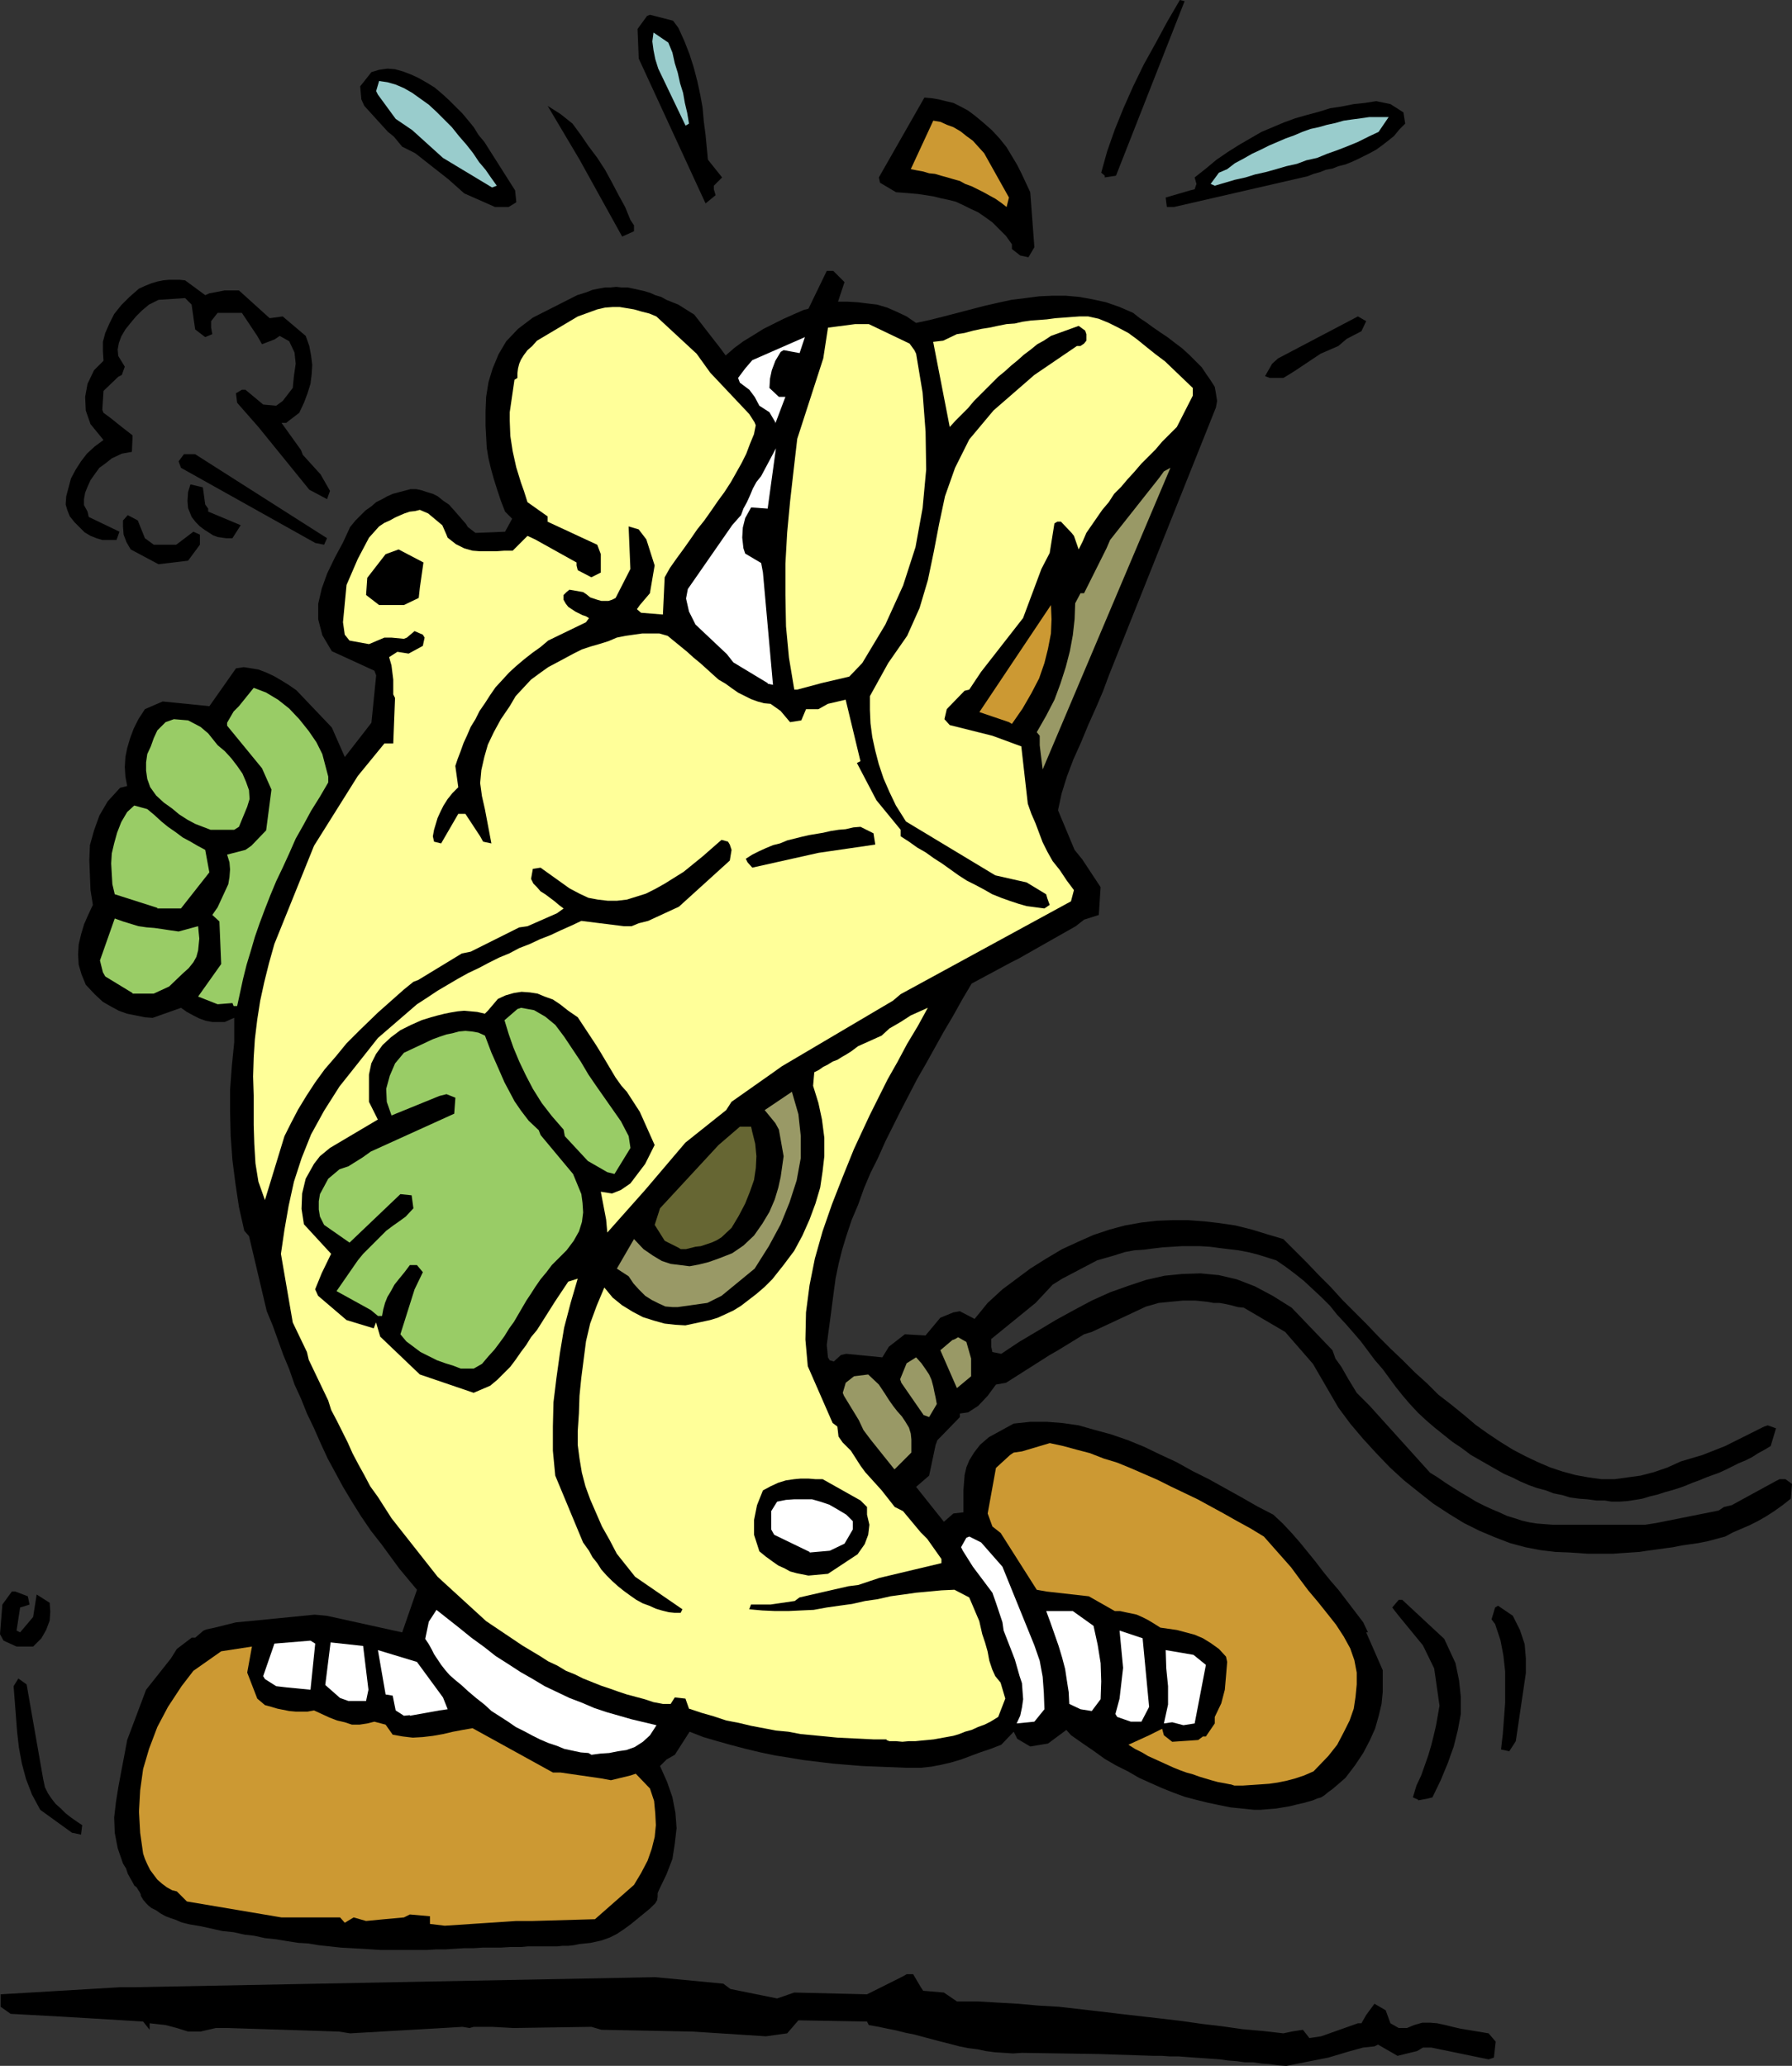<?xml version="1.0" encoding="UTF-8" standalone="no"?>
<svg
   version="1.0"
   width="129.553mm"
   height="149.34mm"
   id="svg52"
   sodipodi:docname="Appliance - Cartoon.wmf"
   xmlns:inkscape="http://www.inkscape.org/namespaces/inkscape"
   xmlns:sodipodi="http://sodipodi.sourceforge.net/DTD/sodipodi-0.dtd"
   xmlns="http://www.w3.org/2000/svg"
   xmlns:svg="http://www.w3.org/2000/svg">
  <rect width="100%" height="100%" fill="#333333" stroke="none"/>
  <sodipodi:namedview
     id="namedview52"
     pagecolor="#ffffff"
     bordercolor="#000000"
     borderopacity="0.25"
     inkscape:showpageshadow="2"
     inkscape:pageopacity="0.0"
     inkscape:pagecheckerboard="0"
     inkscape:deskcolor="#d1d1d1"
     inkscape:document-units="mm" />
  <defs
     id="defs1">
    <pattern
       id="WMFhbasepattern"
       patternUnits="userSpaceOnUse"
       width="6"
       height="6"
       x="0"
       y="0" />
  </defs>
  <path
     style="fill:#000000;fill-opacity:1;fill-rule:evenodd;stroke:none"
     d="m 179.053,540.197 18.584,1.777 1.939,1.454 12.766,2.585 4.686,-1.616 19.877,0.485 10.019,-5.009 0.808,-0.485 h 1.778 l 2.101,3.555 0.646,0.97 5.656,0.485 3.555,2.424 h 5.656 l 5.494,0.323 5.656,0.323 5.333,0.485 5.656,0.323 5.656,0.646 5.656,0.646 5.333,0.646 5.656,0.646 5.656,0.646 5.494,0.646 5.656,0.808 5.494,0.646 5.656,0.808 5.494,0.485 5.656,0.646 2.262,-0.485 3.07,-0.485 1.778,2.262 3.232,-0.485 10.019,-3.555 h 0.97 l 1.293,-2.262 2.262,-3.07 3.07,1.778 1.293,3.555 2.262,1.293 h 2.262 l 1.939,-0.808 2.262,-0.646 h 2.101 l 1.939,0.162 2.262,0.485 1.939,0.485 2.101,0.485 1.939,0.323 5.818,0.97 1.939,2.262 -0.485,4.363 -1.454,0.485 -15.675,-3.232 h -2.262 l -1.616,0.97 -5.333,1.293 -5.333,-3.07 -0.97,0.485 -3.07,0.323 -3.555,0.97 -5.979,1.778 -11.474,2.262 -2.262,-0.162 -2.262,-0.323 -2.262,-0.162 -2.262,-0.323 h -2.262 l -2.262,-0.323 -2.262,-0.162 -2.262,-0.323 -2.262,-0.162 -2.262,-0.162 -2.424,-0.162 -2.262,-0.162 -2.101,-0.162 h -2.424 l -2.262,-0.162 h -2.424 l -14.706,-0.485 -21.008,-0.323 -2.424,0.162 -2.424,-0.162 -2.586,-0.162 -2.424,-0.323 -2.262,-0.485 -2.586,-0.323 -2.424,-0.485 -2.424,-0.646 -2.586,-0.646 -2.424,-0.646 -2.424,-0.646 -2.424,-0.646 -2.424,-0.485 -2.586,-0.646 -2.424,-0.485 -2.262,-0.485 -2.747,-0.485 -0.485,-0.97 -18.746,-0.323 -3.07,3.555 -5.818,0.808 -20.038,-1.293 -24.886,-0.485 -2.747,-0.808 -21.331,0.323 -5.818,-0.323 h -5.01 l -1.131,0.323 -1.939,-0.323 -5.333,0.323 -25.371,1.454 -3.07,-0.485 -30.381,-0.97 h -3.232 l -4.202,0.97 h -3.394 l -3.07,-0.97 -3.07,-0.808 -4.363,-0.485 v 1.777 L 39.107,552.316 17.614,551.024 2.909,550.216 0.162,548.277 v -3.393 L 32.805,542.944 h 3.878 z"
     id="path1" />
  <path
     style="fill:#000000;fill-opacity:1;fill-rule:evenodd;stroke:none"
     d="m 179.053,519.998 0.485,-0.808 0.162,-0.97 v -0.97 l 0.323,-0.808 2.101,-4.363 1.616,-4.201 0.646,-4.201 0.485,-4.201 -0.323,-4.201 -0.808,-4.201 -1.454,-4.201 -1.939,-4.363 1.778,-1.778 2.262,-1.293 4.04,-6.302 3.717,1.454 3.878,1.131 4.04,1.131 3.717,0.97 4.04,0.97 3.878,0.808 4.04,0.646 3.878,0.646 4.04,0.485 4.04,0.485 3.878,0.323 4.04,0.323 4.04,0.162 4.04,0.162 4.04,0.162 h 3.878 l 2.909,-0.323 2.586,-0.485 2.747,-0.646 2.747,-0.808 2.586,-0.97 2.586,-0.97 2.909,-0.97 2.909,-1.131 3.394,-3.555 0.97,1.939 3.555,2.101 4.848,-0.808 5.01,-3.717 1.293,1.454 3.232,2.262 3.07,2.101 2.909,2.101 3.07,1.778 3.232,1.616 3.07,1.778 3.232,1.454 2.909,1.293 3.232,1.293 3.07,1.131 3.07,0.808 3.232,0.808 3.07,0.646 3.232,0.646 3.232,0.323 3.07,0.323 h 1.939 l 1.939,-0.162 2.101,-0.162 1.939,-0.323 1.939,-0.323 1.939,-0.485 2.101,-0.485 2.262,-0.646 1.131,-0.485 1.131,-0.323 0.97,-0.646 0.97,-0.808 1.131,-0.808 1.131,-0.97 1.131,-0.97 1.293,-1.131 2.586,-3.393 2.262,-3.393 1.778,-3.393 1.454,-3.232 0.97,-3.393 0.808,-3.393 0.323,-3.232 v -3.393 -2.585 l -4.525,-10.342 h 0.485 l -1.293,-2.747 -6.787,-8.887 -2.101,-2.424 -2.101,-2.585 -2.101,-2.747 -2.101,-2.585 -2.101,-2.585 -2.262,-2.585 -2.424,-2.585 -2.586,-2.424 -4.363,-2.262 -4.525,-2.585 -4.363,-2.424 -4.363,-2.424 -4.525,-2.262 -4.363,-2.424 -4.525,-2.101 -4.363,-2.101 -4.363,-1.777 -4.686,-1.616 -4.202,-1.131 -4.525,-1.293 -4.525,-0.646 -4.202,-0.323 h -4.525 l -4.525,0.485 -6.787,3.717 -2.424,2.101 -1.616,2.101 -1.293,2.101 -0.808,1.939 -0.485,2.101 -0.162,2.101 -0.162,2.101 v 2.262 3.717 l -2.747,0.323 -2.586,2.262 -7.595,-9.534 3.555,-3.07 1.778,-8.403 0.485,-1.293 0.808,-0.808 5.333,-5.494 v -0.97 l 2.262,-0.323 2.747,-1.777 2.586,-2.747 2.262,-3.07 2.747,-0.485 11.958,-7.595 2.262,-1.293 7.11,-4.363 2.101,-0.646 2.424,-1.131 12.443,-5.817 1.778,-0.485 1.616,-0.485 1.616,-0.162 1.616,-0.162 1.778,-0.162 1.616,-0.162 h 1.778 1.616 l 1.616,0.162 1.616,0.162 1.778,0.323 h 1.616 l 1.778,0.323 1.454,0.323 1.778,0.485 1.616,0.162 11.312,6.625 7.595,8.726 6.949,11.958 3.232,4.363 3.555,4.201 3.555,3.878 3.717,3.878 3.878,3.555 4.04,3.232 3.878,3.07 4.202,2.747 4.202,2.585 4.202,2.101 4.202,1.778 4.202,1.616 4.202,1.131 4.202,0.808 4.04,0.485 4.04,0.162 2.424,0.162 2.262,0.162 h 2.424 2.262 2.424 l 2.262,-0.162 2.424,-0.162 2.424,-0.162 2.101,-0.323 2.424,-0.323 2.262,-0.323 2.424,-0.323 2.424,-0.485 2.262,-0.323 2.262,-0.323 2.424,-0.485 4.848,-1.293 2.101,-1.131 2.262,-0.97 2.262,-0.97 2.262,-1.131 2.262,-1.293 2.262,-1.454 2.262,-1.616 2.262,-1.777 0.323,-4.04 -1.778,-1.293 h -1.616 l -0.97,0.485 -12.12,6.625 -2.101,0.485 -1.454,0.97 -16.968,3.393 -3.07,0.485 h -3.07 -22.301 l -2.101,-0.162 -2.101,-0.162 -2.101,-0.323 -2.101,-0.485 -1.939,-0.646 -2.101,-0.646 -2.101,-0.97 -1.939,-0.808 -2.101,-0.97 -2.262,-1.131 -2.101,-1.293 -1.939,-1.131 -2.101,-1.293 -2.262,-1.454 -2.101,-1.454 -2.101,-1.293 -16.483,-18.26 -3.555,-3.555 -2.262,-3.717 -1.939,-3.393 -1.616,-2.262 -0.808,-2.262 -11.15,-11.635 -5.171,-3.232 -4.848,-2.585 -5.01,-1.939 -4.848,-1.131 -5.01,-0.485 -5.01,0.162 -4.848,0.485 -5.01,1.131 -4.848,1.616 -5.01,1.778 -5.01,2.262 -4.848,2.585 -5.01,2.747 -4.848,2.909 -5.171,3.07 -4.848,3.232 -2.424,-0.485 -0.323,-1.454 v -2.101 l 12.12,-9.857 4.686,-5.009 2.586,-1.616 9.534,-5.009 4.525,-1.293 3.07,-0.97 2.586,-0.485 2.586,-0.162 2.424,-0.323 2.747,-0.323 2.586,-0.162 2.586,-0.162 h 2.424 2.586 l 2.747,0.162 2.424,0.323 2.586,0.323 2.747,0.323 2.586,0.485 2.586,0.646 2.586,0.808 2.586,0.808 2.586,1.778 2.586,1.939 2.424,1.939 2.424,2.262 2.262,2.101 2.424,2.424 1.939,2.424 2.262,2.424 2.262,2.585 1.939,2.262 1.939,2.585 1.939,2.585 2.101,2.424 1.778,2.424 1.778,2.424 1.939,2.424 1.939,2.262 2.262,2.424 2.262,2.101 2.262,1.939 2.424,1.939 2.424,1.939 2.424,1.616 2.586,1.939 2.262,1.293 2.262,1.293 2.262,1.293 2.262,1.293 2.262,0.97 2.262,1.131 2.262,0.97 2.262,0.808 2.424,0.646 2.101,0.808 2.424,0.485 2.101,0.646 2.424,0.323 2.262,0.162 2.424,0.323 h 2.262 l 1.939,0.323 h 2.101 l 2.262,-0.162 2.101,-0.323 1.939,-0.323 2.101,-0.646 2.101,-0.485 1.939,-0.646 1.778,-0.485 2.101,-0.646 1.778,-0.646 1.939,-0.808 1.778,-0.646 1.939,-0.808 1.778,-0.646 1.778,-0.646 1.778,-0.808 1.939,-0.97 1.616,-0.808 1.939,-0.808 1.616,-0.808 1.778,-1.131 1.778,-0.97 1.616,-0.97 1.454,-4.848 -2.262,-0.808 -0.97,0.323 -10.666,5.332 -6.141,2.424 -5.979,1.778 -3.555,1.616 -3.717,1.293 -3.717,0.97 -3.555,0.485 -3.555,0.485 h -3.555 l -3.555,-0.485 -3.555,-0.646 -3.555,-0.97 -3.394,-1.131 -3.394,-1.454 -3.394,-1.616 -3.394,-1.778 -3.394,-2.101 -3.394,-2.262 -3.394,-2.424 -3.232,-2.747 -3.394,-2.747 -3.555,-2.747 -3.07,-3.07 -3.232,-2.909 -3.394,-3.393 -3.394,-3.232 -3.232,-3.232 -3.232,-3.393 -3.394,-3.393 -3.232,-3.232 -3.232,-3.555 -3.232,-3.232 -3.232,-3.393 -3.232,-3.232 -3.232,-3.232 -4.363,-1.293 -4.202,-1.293 -4.525,-1.131 -4.363,-0.646 -4.202,-0.485 -4.363,-0.323 h -4.202 l -4.363,0.162 -4.202,0.485 -4.525,0.808 -4.202,1.131 -4.363,1.454 -4.363,1.939 -4.202,1.939 -4.363,2.585 -4.363,2.747 -7.595,5.656 -4.04,3.717 -3.555,4.363 -4.04,-2.101 -1.778,0.323 -3.555,1.454 -4.04,4.848 -5.656,-0.323 -4.363,3.393 -1.778,2.909 -9.858,-0.97 -1.454,0.323 -1.939,1.778 -1.131,-0.323 -0.485,-0.808 -0.323,-3.393 0.485,-3.717 0.485,-3.555 0.485,-3.717 0.485,-3.717 0.485,-3.555 0.808,-3.878 0.97,-3.878 1.131,-3.717 1.454,-4.363 1.778,-4.201 1.616,-4.525 1.778,-4.201 2.101,-4.201 1.939,-4.363 2.101,-4.201 2.101,-4.201 2.262,-4.363 2.262,-4.363 2.424,-4.201 2.424,-4.363 2.424,-4.363 2.586,-4.363 2.424,-4.363 2.586,-4.363 10.827,-5.817 1.939,-0.97 15.675,-8.887 2.262,-1.778 4.04,-1.293 0.485,-7.595 -5.01,-7.595 -2.101,-2.585 -4.525,-10.827 0.97,-4.525 1.454,-4.686 1.778,-4.686 2.101,-4.686 1.939,-4.686 2.101,-4.686 1.939,-4.525 1.616,-4.363 29.25,-73.201 0.323,-1.778 -0.323,-2.101 -0.323,-1.778 -1.131,-1.777 -1.131,-1.616 -1.293,-1.939 -1.616,-1.616 -1.778,-1.777 -1.939,-1.777 -1.939,-1.454 -2.101,-1.616 -1.939,-1.293 -2.101,-1.454 -1.778,-1.293 -1.939,-1.293 -1.616,-1.293 -3.717,-1.616 -3.717,-1.293 -3.717,-0.808 -3.555,-0.646 -3.717,-0.323 h -3.717 l -3.555,0.162 -3.717,0.485 -3.878,0.485 -3.717,0.808 -3.555,0.808 -3.717,0.97 -3.717,0.97 -3.717,0.97 -3.878,0.97 -3.717,0.808 -2.586,-1.777 -2.747,-1.293 -2.586,-1.131 -2.747,-0.808 -2.747,-0.323 -2.586,-0.323 -2.747,-0.162 h -2.586 l 1.778,-5.332 -3.07,-3.07 h -1.778 l -5.01,10.342 -1.293,0.323 -2.586,1.131 -2.909,1.293 -2.909,1.454 -2.586,1.293 -2.586,1.616 -2.909,1.777 -2.424,1.777 -2.424,2.101 -1.293,-1.777 -7.272,-9.372 -4.363,-2.747 -1.616,-0.646 -1.616,-0.646 -1.454,-0.808 -1.616,-0.485 -1.454,-0.646 -1.616,-0.485 -1.454,-0.323 -1.454,-0.323 -1.616,-0.323 h -1.616 l -1.454,-0.162 -1.616,0.162 h -1.454 l -1.778,0.323 -1.616,0.323 -1.616,0.646 -2.586,0.808 -12.12,6.14 -4.04,3.07 -3.232,3.393 -2.101,3.555 -1.616,3.878 -1.131,3.717 -0.646,4.04 -0.162,3.878 v 4.04 l 0.162,2.909 0.162,3.07 0.485,2.909 0.646,2.747 0.808,2.909 0.97,3.07 0.97,2.909 1.131,2.909 1.939,1.939 -1.939,3.555 -8.08,0.323 -2.101,-1.616 -0.485,-0.808 -3.232,-3.717 -1.454,-1.616 -1.454,-0.97 -1.616,-1.293 -1.293,-0.646 -1.616,-0.485 -1.454,-0.485 -1.454,-0.323 h -1.616 l -4.848,1.293 -1.454,0.646 -1.454,0.808 -1.616,0.808 -1.293,1.131 -1.616,1.131 -1.454,1.454 -1.293,1.293 -1.454,1.777 -1.939,4.201 -2.262,4.201 -2.101,4.363 -1.454,4.04 -0.97,4.201 v 4.201 l 1.131,4.363 2.586,4.363 11.635,5.332 0.485,1.293 -1.293,12.927 -7.272,9.372 -3.555,-8.08 -9.696,-10.18 -2.101,-1.454 -2.101,-1.293 -1.939,-1.131 -2.101,-0.97 -2.101,-0.808 -1.939,-0.323 -2.101,-0.323 -2.101,0.323 -7.272,10.342 -12.766,-1.293 -4.848,2.101 -1.778,2.747 -1.293,2.585 -0.97,2.585 -0.808,2.747 -0.485,2.424 -0.162,2.747 0.162,2.585 0.485,2.585 -1.939,0.485 -3.394,3.717 -2.262,3.878 -1.454,4.04 -1.131,4.04 -0.162,4.04 0.162,4.201 0.162,4.04 0.646,4.04 -1.293,2.747 -1.131,2.585 -0.808,2.747 -0.646,2.747 -0.162,2.747 0.162,2.747 0.808,2.747 1.131,2.747 2.424,2.585 2.262,2.101 2.262,1.293 2.101,1.131 2.262,0.808 2.424,0.485 2.424,0.485 2.101,0.162 7.757,-2.747 1.616,1.131 1.778,0.97 1.616,0.808 1.778,0.646 1.778,0.323 h 1.778 1.616 l 1.778,-0.808 0.808,-0.323 v 6.625 l -0.646,6.464 -0.485,6.464 v 6.302 l 0.162,6.464 0.485,6.625 0.808,6.302 0.97,6.464 1.454,6.464 1.293,1.454 4.848,20.522 1.616,3.878 1.454,4.04 1.454,4.04 1.616,3.878 1.454,4.201 1.778,3.878 1.616,4.04 1.939,4.04 1.778,4.04 1.939,4.201 2.101,3.878 2.101,3.878 2.424,4.04 2.424,3.878 2.747,4.04 2.909,3.717 4.848,6.625 4.848,5.817 -4.04,11.635 -20.523,-4.525 -3.394,-0.323 -17.938,1.777 -3.555,0.323 -5.818,1.454 -2.262,0.485 -0.808,0.323 -2.262,1.939 h -0.97 l -4.04,3.07 -1.616,2.585 -6.787,8.564 -5.171,13.735 -0.808,4.363 -0.808,4.201 -0.808,4.363 -0.646,4.04 -0.485,4.201 0.162,4.201 0.808,4.201 1.454,4.201 0.808,1.293 0.485,1.454 0.808,1.454 0.646,1.131 0.323,0.646 0.646,0.485 0.485,0.808 0.323,0.485 0.162,0.323 0.162,0.323 v 0.323 l 0.162,0.323 0.485,0.808 0.808,0.97 0.646,0.646 0.808,0.646 1.293,0.646 1.131,0.808 1.454,0.808 1.293,0.485 1.454,0.485 1.454,0.646 1.131,0.323 1.454,0.323 2.909,0.485 2.909,0.646 2.909,0.646 3.07,0.323 2.909,0.646 2.747,0.323 2.909,0.646 3.07,0.323 2.909,0.485 3.07,0.485 2.747,0.162 2.909,0.485 3.07,0.323 2.909,0.323 2.909,0.162 2.909,0.162 2.586,0.162 2.424,0.162 h 2.586 2.586 2.586 2.424 2.586 l 2.586,-0.162 h 2.586 l 2.424,-0.162 2.586,-0.162 h 2.586 l 2.424,-0.162 h 2.586 2.424 l 2.586,-0.162 h 1.454 1.616 l 1.616,-0.162 h 1.616 1.616 1.454 1.616 1.778 l 1.454,-0.162 h 1.616 l 1.454,-0.162 1.616,-0.323 1.616,-0.162 1.454,-0.162 1.454,-0.323 1.454,-0.323 2.262,-0.808 1.939,-0.97 1.939,-1.293 1.778,-1.293 1.778,-1.454 1.778,-1.454 1.778,-1.454 z"
     id="path2" />
  <path
     style="fill:#cc9933;fill-opacity:1;fill-rule:evenodd;stroke:none"
     d="m 121.523,526.139 -4.04,-0.485 v -2.101 l -5.494,-0.485 -1.616,0.808 -5.333,0.485 -5.01,0.485 -3.394,-0.97 -2.424,1.454 -1.293,-1.454 H 76.922 l -25.856,-4.363 -2.747,-2.747 -1.293,-0.323 -1.454,-0.808 -1.293,-0.97 -1.293,-1.131 -0.97,-1.293 -0.97,-1.293 -0.808,-1.616 -0.646,-1.454 -0.485,-1.454 -0.808,-5.656 -0.323,-5.817 0.323,-5.817 0.808,-5.817 1.616,-5.494 2.262,-5.979 2.909,-5.494 3.717,-5.656 3.232,-4.201 7.595,-5.332 8.403,-1.293 -1.293,7.11 2.747,7.11 2.101,1.777 1.778,0.485 1.616,0.485 1.616,0.323 1.616,0.323 1.778,0.162 h 1.778 1.454 l 1.778,-0.323 2.101,0.97 2.101,0.97 2.101,0.808 2.101,0.485 1.939,0.646 h 2.101 l 2.101,-0.323 1.939,-0.485 3.07,0.808 1.939,2.747 2.747,0.485 2.747,0.323 2.747,-0.162 2.747,-0.323 2.747,-0.485 2.747,-0.646 2.586,-0.485 2.747,-0.485 21.978,12.119 h 2.101 l 11.15,1.616 2.586,0.485 5.333,-1.293 1.454,-0.485 3.878,4.04 1.131,3.393 0.323,3.393 0.162,3.232 -0.323,3.232 -0.808,3.232 -1.131,3.232 -1.778,3.393 -1.939,3.232 -10.666,9.372 -16.968,0.485 h -2.262 -2.262 z"
     id="path3" />
  <path
     style="fill:#000000;fill-opacity:1;fill-rule:evenodd;stroke:none"
     d="m 19.715,500.769 -8.726,-6.302 -2.262,-4.201 -1.616,-4.201 -1.131,-4.201 -0.808,-4.363 -0.485,-4.201 -0.323,-4.201 -0.323,-4.201 -0.323,-4.201 1.293,-2.101 2.262,1.616 4.525,25.854 0.485,2.262 0.808,1.616 0.97,1.454 1.131,1.454 1.454,1.293 1.293,1.293 1.454,1.131 1.616,1.131 1.454,0.97 -0.323,2.585 -2.262,-0.485 v 0 z"
     id="path4" />
  <path
     style="fill:#000000;fill-opacity:1;fill-rule:evenodd;stroke:none"
     d="m 387.516,491.72 -1.454,-0.646 0.97,-3.232 1.293,-2.747 0.97,-2.747 0.97,-2.747 0.808,-2.747 0.646,-2.585 0.646,-2.747 0.485,-2.747 0.485,-2.747 -1.454,-10.18 -3.07,-6.302 -6.626,-8.08 -1.778,-2.262 1.778,-2.101 h 0.97 l 11.474,10.665 3.07,6.625 0.97,4.686 0.485,4.525 v 4.686 l -0.808,4.363 -1.131,4.525 -1.616,4.525 -1.939,4.686 -2.262,4.686 -1.293,0.323 -2.586,0.485 v 0 z"
     id="path5" />
  <path
     style="fill:#cc9933;fill-opacity:1;fill-rule:evenodd;stroke:none"
     d="m 336.128,487.519 -1.616,-0.323 -1.778,-0.323 -1.778,-0.485 -1.616,-0.485 -1.616,-0.485 -1.778,-0.646 -1.778,-0.485 -1.778,-0.646 -1.616,-0.646 -1.778,-0.808 -1.778,-0.808 -1.778,-0.808 -1.778,-0.808 -1.616,-0.97 -1.939,-0.97 -1.778,-1.131 5.656,-2.585 3.555,-1.778 0.485,1.778 2.262,1.778 7.11,-0.485 1.293,-0.97 h 0.808 l 2.424,-3.555 v -1.778 l 1.778,-3.717 0.97,-3.717 0.323,-3.717 0.323,-3.878 -0.323,-1.454 -1.939,-2.101 -2.262,-1.616 -2.101,-1.293 -2.262,-0.97 -2.424,-0.646 -2.424,-0.646 -2.262,-0.323 -2.262,-0.323 -1.778,-1.131 -1.616,-0.97 -1.616,-0.808 -1.454,-0.646 -1.454,-0.323 -1.616,-0.323 -1.454,-0.323 h -1.454 l -7.11,-4.04 -11.474,-1.293 -2.747,-0.485 -9.858,-15.513 -2.262,-1.778 -1.293,-3.555 2.262,-12.442 3.878,-3.555 0.97,-0.646 2.262,-0.323 7.595,-2.262 3.717,0.808 3.555,0.97 3.717,0.97 3.717,1.454 3.717,1.131 3.555,1.454 3.717,1.616 3.717,1.616 3.555,1.778 3.717,1.777 3.717,1.778 3.555,1.939 3.555,1.939 3.717,2.101 3.555,1.939 3.717,2.262 7.434,8.403 2.262,3.07 2.424,3.232 2.586,3.07 2.586,3.232 2.424,3.07 2.101,3.232 1.778,3.232 1.131,3.232 0.646,3.393 v 3.232 l -0.323,3.393 -0.485,3.232 -1.131,3.232 -1.616,3.232 -1.778,3.393 -2.424,3.07 -4.04,4.201 -2.586,1.131 -2.424,0.808 -2.424,0.646 -2.424,0.485 -2.262,0.323 -2.262,0.162 -2.424,0.162 -2.424,0.162 h -2.424 l -0.97,-0.323 v 0 z"
     id="path6" />
  <path
     style="fill:#ffffff;fill-opacity:1;fill-rule:evenodd;stroke:none"
     d="m 160.792,478.954 -2.101,-0.162 -2.262,-0.485 -2.262,-0.485 -1.939,-0.808 -2.424,-0.808 -2.262,-0.97 -1.939,-0.97 -2.424,-1.293 -2.262,-1.131 -2.101,-1.454 -2.262,-1.454 -2.262,-1.454 -1.939,-1.778 -2.262,-1.777 -2.101,-1.778 -1.939,-1.777 -1.778,-1.454 -1.454,-1.293 -1.131,-1.293 -1.131,-1.454 -0.97,-1.454 -0.97,-1.454 -0.646,-1.293 -0.808,-1.454 -0.97,-1.454 0.97,-4.686 2.101,-3.232 6.141,4.848 3.394,2.747 3.555,2.585 3.07,2.424 3.555,2.262 3.232,2.101 3.394,1.939 3.232,1.939 3.394,1.616 3.394,1.616 3.394,1.293 3.394,1.454 3.394,1.131 3.394,0.97 3.394,0.97 3.394,0.808 3.394,0.808 -1.778,2.747 -1.939,1.778 -2.262,1.454 -2.262,0.808 -2.262,0.323 -2.424,0.485 -2.424,0.162 -2.424,0.323 -0.808,-0.485 z"
     id="path7" />
  <path
     style="fill:#000000;fill-opacity:1;fill-rule:evenodd;stroke:none"
     d="m 410.14,477.985 0.485,-4.201 0.323,-4.201 0.323,-4.363 v -4.201 -4.363 l -0.485,-4.363 -0.808,-4.201 -1.454,-4.363 -0.97,-1.293 0.97,-3.232 0.808,-0.485 4.04,2.747 1.939,3.878 1.293,3.878 0.323,3.878 v 4.04 l -2.747,18.583 -1.778,2.747 z"
     id="path8" />
  <path
     style="fill:#ffff99;fill-opacity:1;fill-rule:evenodd;stroke:none"
     d="m 242.238,475.238 h -3.394 l -3.232,-0.162 -3.394,-0.162 -3.394,-0.162 -3.232,-0.323 -3.394,-0.323 -3.394,-0.323 -3.394,-0.646 -3.394,-0.323 -3.394,-0.646 -3.394,-0.646 -3.394,-0.808 -3.394,-0.646 -3.394,-1.131 -3.394,-0.97 -3.394,-1.131 -0.97,-2.747 -2.909,-0.323 -1.131,1.777 h -2.101 l -2.586,-0.485 -2.424,-0.808 -2.424,-0.646 -2.424,-0.646 -2.424,-0.808 -2.262,-0.808 -2.424,-0.808 -2.424,-0.97 -2.424,-0.97 -2.262,-1.131 -2.424,-0.97 -2.424,-1.454 -2.424,-1.131 -2.262,-1.454 -2.424,-1.454 -2.424,-1.454 -9.858,-6.625 -13.251,-12.119 -12.605,-15.997 -3.717,-5.817 -2.101,-2.909 -1.616,-3.07 -1.616,-2.909 -1.616,-3.07 -1.293,-2.909 -1.454,-2.909 -1.454,-2.909 -1.616,-3.07 -0.808,-2.585 -5.333,-11.15 -0.485,-2.101 -3.878,-8.08 -3.232,-18.744 0.97,-6.625 1.131,-6.464 1.454,-6.625 2.101,-6.464 2.586,-6.464 3.555,-6.464 4.202,-6.625 5.01,-6.302 5.494,-6.948 10.666,-9.211 2.747,-1.777 2.909,-1.939 2.747,-1.616 2.747,-1.616 2.909,-1.616 2.747,-1.293 2.747,-1.454 2.909,-1.454 2.747,-1.131 2.747,-1.454 2.909,-1.131 2.747,-1.293 2.909,-1.131 2.747,-1.293 2.909,-1.293 2.747,-1.293 11.635,1.454 h 2.101 l 1.939,-0.808 2.586,-0.646 8.403,-3.878 13.898,-12.604 0.485,-2.909 -0.485,-1.454 -0.485,-0.808 -1.778,-0.485 -2.586,2.262 -2.586,2.262 -2.586,2.101 -2.586,2.101 -2.586,1.616 -2.586,1.616 -2.586,1.454 -2.586,1.293 -2.586,0.808 -2.586,0.808 -2.747,0.323 h -2.424 l -2.747,-0.323 -2.586,-0.485 -2.424,-1.131 -2.747,-1.454 -7.918,-5.656 -2.101,0.323 -0.485,2.747 0.646,1.293 0.97,0.97 0.97,1.131 1.293,0.808 1.293,0.97 1.293,0.97 1.131,0.97 1.293,0.97 -1.778,1.293 -8.08,3.555 -2.262,0.323 -13.251,6.625 -2.424,0.485 -11.958,7.272 -1.293,0.485 -2.586,2.101 -7.11,6.302 -5.01,4.848 -3.555,3.555 -2.909,3.555 -3.07,3.555 -2.586,3.555 -2.424,3.717 -2.262,3.717 -1.939,3.717 -1.778,3.555 -5.333,17.452 -1.778,-5.009 -0.808,-5.009 -0.323,-5.332 -0.162,-5.171 v -8.08 l -0.162,-5.171 0.162,-5.171 0.323,-5.009 0.646,-5.332 0.808,-5.171 1.131,-5.171 1.293,-5.171 1.454,-5.171 10.827,-26.824 11.958,-19.068 4.363,-5.332 2.909,-3.555 h 2.424 l 0.485,-12.442 -0.485,-0.97 v -4.04 l -0.485,-3.878 -0.646,-2.262 2.262,-1.454 3.07,0.485 3.878,-2.101 0.485,-2.262 -0.485,-0.808 -2.262,-0.97 -2.101,1.778 -0.808,0.323 -3.394,-0.323 h -1.939 l -4.202,1.777 -5.333,-0.97 -1.293,-1.616 -0.485,-3.393 0.97,-10.18 3.07,-7.11 3.07,-5.817 2.747,-3.07 1.454,-0.97 1.454,-0.646 1.454,-0.808 1.454,-0.646 1.131,-0.485 1.454,-0.485 1.454,-0.162 1.293,-0.323 2.262,0.97 3.878,3.232 1.131,2.585 0.323,0.808 2.262,1.778 2.262,1.131 2.262,0.646 2.101,0.162 h 2.101 2.262 l 2.262,-0.162 h 2.262 l 4.04,-4.04 2.101,0.97 11.312,6.302 v 0.808 l 0.323,1.293 3.717,1.939 2.586,-1.293 v -2.262 -2.747 l -0.97,-2.585 -13.574,-6.302 v -1.454 l -5.494,-3.878 -0.97,-3.07 -0.808,-2.262 -1.293,-4.201 -0.97,-4.363 -0.646,-4.201 -0.162,-4.201 v -2.262 l 1.293,-8.887 0.808,-0.485 v -1.293 l 0.162,-1.293 0.323,-1.293 0.485,-1.131 0.808,-1.293 0.97,-1.293 1.293,-1.131 1.293,-1.454 11.15,-6.625 5.333,-1.939 2.101,-0.485 2.101,-0.162 h 1.939 l 1.939,0.323 1.939,0.323 2.262,0.646 1.939,0.485 1.939,0.808 10.989,10.18 3.717,5.171 10.666,11.311 1.454,2.262 0.323,0.808 -0.485,2.424 -1.131,2.747 -0.97,2.585 -1.293,2.585 -1.454,2.585 -1.454,2.585 -1.778,2.747 -1.778,2.424 -1.778,2.585 -1.939,2.747 -1.939,2.424 -1.778,2.585 -1.939,2.747 -1.778,2.424 -1.939,2.747 -1.454,2.585 -0.485,10.18 -5.979,-0.485 -1.131,-0.97 0.808,-1.131 2.747,-3.232 1.293,-7.595 -2.262,-7.11 -2.101,-2.747 -2.747,-0.808 0.485,11.635 -4.04,7.918 -0.97,0.485 -0.97,0.323 h -0.97 -0.97 l -1.131,-0.323 -0.97,-0.323 -0.97,-0.323 -0.97,-0.808 -0.97,-0.646 -3.717,-0.646 -0.808,0.646 -0.808,0.808 v 1.293 l 0.646,1.131 0.646,0.808 0.97,0.646 0.97,0.646 0.97,0.485 0.97,0.485 0.97,0.323 0.808,0.485 -0.808,1.131 -10.342,5.009 -2.101,1.778 -2.262,1.616 -2.262,1.778 -2.101,1.777 -1.939,1.778 -1.778,1.939 -1.939,2.101 -1.454,2.101 -1.454,2.262 -1.454,2.101 -1.131,2.262 -1.293,2.101 -0.97,2.262 -0.97,2.101 -0.808,2.262 -0.808,2.101 -0.646,1.939 0.808,5.817 -1.616,1.616 -1.293,1.616 -1.131,1.777 -0.808,1.616 -0.808,1.777 -0.485,1.616 -0.485,1.616 -0.323,1.778 0.323,1.454 1.939,0.485 4.686,-8.08 h 1.939 l 4.04,6.14 0.808,1.454 2.262,0.485 -1.778,-9.372 -0.808,-3.555 -0.485,-3.555 0.323,-3.555 0.808,-3.555 0.97,-3.393 1.616,-3.393 1.939,-3.555 2.424,-3.555 1.616,-2.747 4.202,-4.525 2.424,-1.777 2.262,-1.616 2.424,-1.293 2.424,-1.293 2.101,-1.131 2.262,-1.131 2.424,-0.808 2.262,-0.646 2.586,-0.808 2.262,-0.97 2.424,-0.485 2.262,-0.323 2.262,-0.323 h 2.262 2.424 l 2.262,0.646 1.778,1.454 1.778,1.454 1.778,1.454 1.778,1.616 1.778,1.454 1.616,1.454 1.778,1.616 1.616,1.454 1.939,1.131 1.778,1.293 1.616,1.131 1.939,0.97 1.616,0.808 1.778,0.646 1.778,0.485 1.778,0.162 2.747,1.939 2.586,3.07 3.07,-0.485 1.293,-3.07 h 3.394 l 2.586,-1.454 4.848,-1.131 4.04,16.805 -0.97,0.485 5.333,10.18 6.626,8.08 v 1.778 l 2.262,1.454 2.262,1.616 2.262,1.293 2.262,1.616 2.262,1.454 2.262,1.616 2.262,1.616 2.262,1.454 2.262,1.131 2.424,1.293 2.262,1.293 2.424,0.97 2.262,0.808 2.424,0.808 2.262,0.646 2.424,0.323 2.424,0.323 1.454,-0.97 -0.646,-1.778 -0.323,-1.131 -5.333,-3.232 -8.565,-1.939 -24.402,-14.705 -2.747,-4.363 -1.778,-3.717 -1.616,-3.717 -1.293,-3.878 -0.97,-3.717 -0.808,-3.717 -0.485,-3.717 -0.162,-3.717 v -3.717 l 5.01,-9.049 5.171,-7.433 3.394,-7.595 2.262,-7.595 1.616,-7.756 1.454,-7.595 1.616,-7.595 2.747,-7.756 3.878,-7.756 6.626,-7.918 11.15,-9.695 11.635,-7.918 h 0.97 l 0.97,-0.646 0.646,-0.808 v -1.777 l -0.323,-0.97 -1.778,-1.293 -7.595,2.747 -1.939,1.293 -1.778,0.97 -1.778,1.454 -1.939,1.454 -1.616,1.454 -1.778,1.454 -1.778,1.616 -1.778,1.454 -1.616,1.616 -1.778,1.777 -1.616,1.616 -1.616,1.616 -1.616,1.939 -1.616,1.616 -1.778,1.777 -1.616,1.778 -4.525,-23.269 2.747,-0.323 3.717,-1.777 2.101,-0.323 2.424,-0.646 2.262,-0.485 2.101,-0.323 2.262,-0.485 2.424,-0.485 2.262,-0.162 2.101,-0.485 2.262,-0.323 2.262,-0.162 2.101,-0.162 2.424,-0.323 2.262,-0.162 2.101,-0.162 2.262,-0.162 h 2.262 l 2.909,0.646 2.747,1.131 2.586,1.293 2.747,1.454 2.424,1.777 2.586,2.101 2.424,1.939 2.586,1.939 7.595,7.272 v 2.101 l -4.363,8.564 -1.939,1.939 -2.101,2.101 -1.778,2.101 -1.939,1.939 -1.939,1.939 -1.939,2.262 -1.778,1.939 -1.778,2.101 -1.939,1.939 -1.454,2.262 -1.778,2.101 -1.454,2.101 -1.454,2.101 -1.454,2.101 -0.97,2.262 -1.131,2.262 -1.293,-3.717 -0.646,-0.808 -2.909,-3.07 h -0.97 l -0.808,0.485 -1.293,8.08 -2.262,4.363 -5.01,13.412 -11.474,14.705 -3.232,4.848 -1.293,0.323 -4.848,5.009 -0.646,2.747 1.454,1.616 11.635,2.909 7.918,2.909 1.778,15.674 0.97,2.747 1.131,2.585 0.97,2.585 0.97,2.585 1.293,2.585 1.454,2.585 1.939,2.424 1.939,2.909 1.939,2.585 -0.808,3.07 -46.541,25.37 -2.101,1.778 -30.381,17.937 -2.262,1.616 -11.474,8.08 -1.454,2.262 -11.15,8.887 -10.989,12.927 -10.342,11.635 -0.323,-3.555 -1.454,-7.595 3.07,0.485 2.424,-0.97 2.586,-1.777 4.04,-5.332 2.586,-5.171 -4.04,-9.049 -3.555,-5.494 -1.454,-1.616 -1.616,-2.262 -4.04,-6.787 -1.293,-2.101 -5.01,-7.595 -2.586,-1.777 -2.262,-1.778 -1.939,-1.293 -2.262,-0.808 -1.939,-0.808 -2.101,-0.323 -2.262,-0.162 -2.101,0.323 -2.262,0.646 -2.101,0.97 -2.747,3.232 -0.808,0.808 -2.101,-0.485 -1.778,-0.162 -1.778,-0.162 -1.778,0.162 -1.939,0.323 -1.616,0.323 -1.939,0.485 -1.778,0.485 -2.586,0.808 -2.909,1.293 -2.909,1.454 -2.586,1.939 -2.262,2.101 -1.778,2.424 -1.293,2.585 -0.646,3.07 v 7.433 l 2.424,4.848 -13.09,7.756 -2.747,2.262 -1.616,2.101 -2.262,4.04 -0.97,4.04 -0.162,4.201 0.646,4.201 7.434,8.08 -2.586,5.332 -1.778,4.363 0.808,1.777 7.757,6.625 7.434,2.262 0.646,-1.616 1.131,3.878 10.827,10.342 14.706,5.009 4.525,-1.939 1.939,-1.616 1.778,-1.778 1.778,-1.778 1.454,-1.939 1.454,-2.101 1.454,-1.939 1.293,-2.101 1.616,-1.939 5.01,-7.918 3.555,-5.332 2.586,-0.808 -1.939,6.625 -1.778,6.787 -1.131,6.787 -0.97,6.948 -0.808,6.625 -0.162,6.625 v 6.625 l 0.646,6.787 7.595,18.26 1.616,2.262 0.97,1.778 1.293,1.616 1.131,1.778 1.454,1.616 1.454,1.454 1.616,1.454 1.616,1.293 1.778,1.293 1.616,1.131 1.778,0.97 1.778,0.646 1.778,0.808 1.616,0.485 1.939,0.485 1.616,0.162 h 1.616 l 0.485,-0.97 -12.928,-8.887 -5.01,-6.302 -1.939,-3.717 -2.101,-3.717 -1.616,-3.717 -1.616,-3.717 -1.293,-3.555 -0.97,-3.717 -0.646,-3.878 -0.485,-3.717 v -3.717 l 0.323,-4.848 0.162,-4.848 0.485,-4.848 0.646,-5.009 0.646,-5.009 1.131,-4.848 1.778,-4.848 2.101,-5.009 2.262,2.747 2.586,2.101 2.909,1.778 2.747,1.454 3.07,0.97 2.909,0.808 2.909,0.323 2.747,0.162 6.787,-1.454 2.101,-0.646 2.101,-0.97 2.101,-0.97 2.101,-1.293 2.101,-1.616 2.101,-1.616 2.262,-1.939 2.101,-2.101 3.07,-3.878 2.909,-3.878 2.262,-4.201 1.939,-4.363 1.616,-4.363 1.293,-4.363 0.646,-4.363 0.485,-4.201 v -5.009 l -0.646,-5.009 -0.97,-4.525 -1.454,-4.686 0.323,-3.717 1.293,-0.646 1.131,-0.808 1.293,-0.646 1.293,-0.808 1.293,-0.485 1.293,-0.808 1.131,-0.646 1.293,-0.808 1.939,-1.454 6.464,-2.909 2.101,-1.939 3.07,-1.777 2.747,-1.778 4.686,-2.101 -2.747,5.009 -2.909,4.848 -2.586,4.848 -2.747,4.848 -2.424,4.848 -2.424,4.848 -2.262,4.848 -2.101,4.525 -3.07,7.595 -2.909,7.433 -2.586,7.433 -2.101,7.433 -1.454,7.272 -0.97,7.433 -0.162,7.433 0.646,7.272 6.787,15.513 1.293,0.97 0.323,2.747 1.131,1.616 2.262,2.262 2.586,4.04 1.293,1.777 4.525,5.009 3.555,4.525 2.262,1.131 1.616,1.939 3.232,3.878 1.778,1.777 3.878,5.494 v 1.131 l -16.968,4.04 -5.818,1.939 -2.586,0.323 -13.413,3.07 -1.293,0.97 -6.626,0.97 h -5.333 l -0.485,1.293 3.555,0.323 3.555,0.162 h 3.555 l 3.394,-0.162 3.555,-0.162 3.555,-0.646 3.394,-0.485 3.555,-0.485 3.555,-0.808 3.394,-0.485 3.555,-0.808 3.555,-0.485 3.394,-0.485 3.555,-0.323 3.394,-0.323 3.555,-0.162 4.04,2.101 2.747,6.464 0.808,3.555 0.808,2.424 0.646,2.262 0.485,2.585 0.808,2.424 0.808,1.778 1.454,1.778 1.293,4.363 -1.939,5.009 -2.101,1.293 -1.616,0.808 -1.778,0.646 -1.778,0.808 -1.778,0.485 -1.616,0.646 -1.616,0.485 -1.778,0.323 -1.778,0.323 -1.778,0.323 -1.616,0.162 -1.778,0.162 -1.616,0.162 h -1.778 l -1.778,0.162 -1.778,-0.162 h -1.778 l -0.808,-0.323 v 0 z"
     id="path9" />
  <path
     style="fill:#ffffff;fill-opacity:1;fill-rule:evenodd;stroke:none"
     d="m 323.361,471.36 -3.07,-0.808 -2.262,0.323 1.131,-5.171 v -5.009 l -0.485,-4.848 -0.162,-5.009 7.595,1.293 3.394,2.747 -3.07,15.997 -3.07,0.485 z"
     id="path10" />
  <path
     style="fill:#ffffff;fill-opacity:1;fill-rule:evenodd;stroke:none"
     d="m 277.79,470.875 0.97,-2.101 0.485,-2.262 0.323,-2.262 -0.162,-2.101 -0.162,-2.262 -0.646,-1.939 -0.646,-2.262 -0.646,-2.262 -0.808,-2.101 -2.262,-5.817 -0.323,-2.262 -1.778,-5.332 -0.97,-2.747 -5.333,-7.11 -2.747,-4.363 -0.485,-0.97 1.454,-2.585 0.808,-0.323 3.232,1.616 5.818,6.625 8.726,21.492 1.454,4.201 0.808,4.363 0.323,4.363 0.162,4.525 -2.747,3.393 -4.848,0.485 z"
     id="path11" />
  <path
     style="fill:#ffffff;fill-opacity:1;fill-rule:evenodd;stroke:none"
     d="m 308.979,470.39 -3.717,-1.293 -0.485,-0.808 1.131,-4.201 0.97,-8.403 -0.97,-10.18 6.302,2.101 1.778,18.744 -2.101,4.04 h -2.747 v 0 z"
     id="path12" />
  <path
     style="fill:#ffffff;fill-opacity:1;fill-rule:evenodd;stroke:none"
     d="m 111.989,468.612 -1.616,0.162 -2.262,-1.454 -0.808,-4.04 -1.939,-0.323 -2.101,-12.119 10.666,3.232 7.11,9.695 1.293,3.232 -2.262,0.323 -8.08,1.454 v 0 z"
     id="path13" />
  <path
     style="fill:#ffffff;fill-opacity:1;fill-rule:evenodd;stroke:none"
     d="m 295.243,466.997 -3.07,-1.454 -0.162,-3.232 -0.485,-3.07 -0.485,-3.232 -0.808,-3.07 -0.97,-3.232 -1.131,-3.232 -1.131,-3.232 -1.131,-3.07 h 7.272 l 5.656,4.04 1.131,5.171 0.808,5.009 0.162,5.009 -0.162,4.848 -2.424,3.232 -3.07,-0.485 z"
     id="path14" />
  <path
     style="fill:#ffffff;fill-opacity:1;fill-rule:evenodd;stroke:none"
     d="m 95.182,464.734 -2.262,-0.808 -4.04,-3.555 1.454,-11.635 8.888,0.97 1.454,11.958 -0.646,3.07 z"
     id="path15" />
  <path
     style="fill:#ffffff;fill-opacity:1;fill-rule:evenodd;stroke:none"
     d="m 78.214,461.018 -2.747,-0.323 -3.07,-1.939 -0.485,-0.808 3.07,-8.887 9.858,-0.808 1.293,0.808 -1.293,12.604 -6.626,-0.646 z"
     id="path16" />
  <path
     style="fill:#000000;fill-opacity:1;fill-rule:evenodd;stroke:none"
     d="M 4.525,449.868 0.97,448.252 0,446.475 0.646,438.395 3.232,434.84 h 0.97 l 3.394,1.293 0.485,2.262 -2.586,0.808 -0.97,6.302 0.97,0.485 3.555,-4.201 0.97,-6.14 3.555,2.262 0.162,2.424 -0.162,2.424 -0.97,2.585 -1.293,2.262 -2.262,2.262 H 4.525 Z"
     id="path17" />
  <path
     style="fill:#000000;fill-opacity:1;fill-rule:evenodd;stroke:none"
     d="m 220.907,430.477 -1.616,-0.323 -1.616,-0.323 -1.778,-0.485 -1.454,-0.808 -1.778,-0.808 -1.616,-1.131 -1.778,-1.293 -1.778,-1.454 -1.454,-4.525 v -4.04 l 0.808,-4.04 1.616,-4.04 2.101,-1.131 2.101,-0.97 2.101,-0.646 2.262,-0.323 1.778,-0.162 h 2.101 l 1.939,0.162 h 1.939 l 10.342,5.817 1.778,1.777 v 2.101 l 0.646,2.747 -0.323,2.747 -0.97,2.585 -1.939,2.747 -8.08,5.332 z"
     id="path18" />
  <path
     style="fill:#ffffff;fill-opacity:1;fill-rule:evenodd;stroke:none"
     d="m 221.23,424.013 -9.696,-4.686 -0.808,-1.454 v -5.009 l 1.616,-2.585 2.424,-0.485 2.262,-0.162 h 2.424 2.424 l 2.262,0.646 2.424,0.808 2.262,1.293 2.424,1.454 1.778,1.778 v 2.262 l -2.262,3.878 -4.04,1.939 -5.494,0.485 v 0 z"
     id="path19" />
  <path
     style="fill:#999966;fill-opacity:1;fill-rule:evenodd;stroke:none"
     d="m 244.339,401.391 -6.464,-8.08 -1.939,-2.585 -1.293,-2.747 -4.04,-6.625 -0.323,-0.808 0.808,-2.747 2.262,-1.778 3.878,-0.485 2.909,2.747 1.616,2.424 1.131,1.777 1.131,1.616 1.131,1.454 1.293,1.454 0.97,1.454 0.97,1.616 0.485,1.616 0.162,1.616 v 3.555 l -4.525,4.525 v 0 z"
     id="path20" />
  <path
     style="fill:#999966;fill-opacity:1;fill-rule:evenodd;stroke:none"
     d="m 252.419,386.686 -6.141,-8.887 -0.323,-0.97 1.778,-4.363 2.586,-1.616 1.454,1.616 1.131,1.616 0.97,1.454 0.646,1.454 0.485,1.777 0.323,1.616 0.323,1.454 0.323,1.778 -2.101,3.555 -1.293,-0.485 v 0 z"
     id="path21" />
  <path
     style="fill:#999966;fill-opacity:1;fill-rule:evenodd;stroke:none"
     d="m 261.469,379.253 -4.525,-10.342 3.232,-2.747 0.808,-0.323 0.808,-0.485 2.262,1.293 1.293,4.525 v 4.848 z"
     id="path22" />
  <path
     style="fill:#99cc66;fill-opacity:1;fill-rule:evenodd;stroke:none"
     d="m 125.886,373.92 -2.101,-0.808 -2.101,-0.646 -2.262,-0.808 -2.262,-1.131 -2.262,-1.131 -1.939,-1.454 -1.939,-1.454 -1.616,-1.939 3.878,-12.281 2.262,-4.686 -1.616,-1.939 h -1.939 l -1.454,1.939 -1.454,1.778 -1.293,1.616 -0.97,1.778 -0.97,1.616 -0.646,1.616 -0.485,1.777 -0.323,1.778 h -1.131 l -1.939,-1.616 -9.373,-5.171 5.818,-8.403 1.454,-1.777 1.454,-1.454 1.616,-1.616 1.616,-1.616 1.616,-1.616 1.939,-1.454 1.616,-1.131 1.778,-1.293 2.101,-2.262 -0.485,-3.555 -3.07,-0.323 -13.898,13.25 -6.949,-4.848 -1.131,-2.262 -0.323,-1.939 v -2.262 l 0.323,-1.939 2.262,-4.201 3.07,-2.585 2.424,-0.808 3.878,-2.424 2.262,-1.616 22.786,-10.342 0.323,-4.363 -2.424,-0.97 -1.939,0.485 -13.09,5.332 -1.293,-3.717 -0.162,-3.555 0.97,-3.555 1.454,-3.393 2.424,-2.909 7.918,-3.717 1.778,-0.646 1.939,-0.646 1.616,-0.323 1.778,-0.485 1.778,-0.162 1.778,0.162 1.778,0.323 1.778,0.808 1.778,4.686 1.293,2.909 1.131,2.585 1.131,2.585 1.293,2.424 1.454,2.747 1.778,2.585 2.101,2.747 2.747,2.585 0.485,1.293 8.888,10.665 1.131,2.747 1.131,2.747 0.323,2.424 0.162,2.585 -0.323,2.585 -0.808,2.585 -1.454,2.585 -1.939,2.585 -2.101,2.101 -1.939,1.939 -1.454,1.939 -1.616,1.939 -1.454,2.101 -1.131,1.777 -1.293,1.939 -1.131,1.939 -1.131,1.939 -1.131,1.939 -1.293,1.777 -1.293,2.101 -1.293,1.777 -1.454,1.939 -1.616,1.777 -1.778,2.101 -2.262,1.293 z"
     id="path23" />
  <path
     style="fill:#999966;fill-opacity:1;fill-rule:evenodd;stroke:none"
     d="m 185.193,357.115 h -1.454 l -1.939,-0.162 -1.778,-0.808 -1.939,-0.97 -1.778,-1.131 -1.778,-1.777 -1.454,-1.616 -1.293,-1.939 -3.232,-2.101 4.686,-8.08 2.586,2.747 2.586,1.778 2.424,1.454 2.424,0.808 2.586,0.323 2.586,0.323 2.586,-0.485 2.586,-0.646 2.747,-0.97 3.717,-1.454 3.07,-2.101 2.909,-2.747 2.262,-3.232 1.939,-3.232 1.454,-3.393 0.97,-3.232 0.646,-2.909 0.808,-5.656 -1.293,-7.272 -0.97,-1.778 -2.909,-3.555 7.434,-5.009 1.778,6.14 0.646,5.979 v 5.979 l -1.131,6.14 -1.939,5.979 -2.424,5.979 -3.232,5.979 -3.878,6.14 -9.05,7.433 -3.878,1.939 z"
     id="path24" />
  <path
     style="fill:#666633;fill-opacity:1;fill-rule:evenodd;stroke:none"
     d="m 185.193,340.794 -3.555,-1.777 -2.747,-4.363 1.454,-4.525 15.998,-17.29 5.818,-5.009 h 3.07 l 0.323,1.454 0.808,3.232 0.323,3.393 -0.162,3.232 -0.485,3.232 -1.131,3.232 -1.293,3.232 -1.778,3.393 -1.939,3.232 -2.747,2.585 -1.293,0.808 -1.454,0.646 -1.454,0.485 -1.454,0.485 -1.454,0.162 -1.293,0.323 -1.293,0.323 h -1.454 l -0.808,-0.485 z"
     id="path25" />
  <path
     style="fill:#99cc66;fill-opacity:1;fill-rule:evenodd;stroke:none"
     d="m 165.963,320.272 -5.333,-3.07 -6.302,-6.787 -0.323,-1.778 -3.232,-3.717 -2.747,-3.555 -2.424,-3.878 -1.939,-3.717 -1.778,-3.717 -1.616,-3.878 -1.293,-3.717 -1.131,-3.717 3.555,-3.07 0.97,-0.323 3.555,0.646 3.07,1.777 2.747,2.262 2.424,3.232 2.262,3.393 2.262,3.393 2.101,3.555 2.101,3.07 6.787,9.695 2.101,4.04 0.485,3.232 -4.363,7.11 -1.939,-0.485 z"
     id="path26" />
  <path
     style="fill:#99cc66;fill-opacity:1;fill-rule:evenodd;stroke:none"
     d="m 63.832,274.865 -0.323,-0.808 -4.04,0.323 -5.333,-2.101 6.302,-8.887 -0.485,-11.635 -1.939,-1.777 1.454,-2.101 0.97,-2.101 0.97,-2.101 0.97,-2.101 0.323,-1.939 0.162,-2.101 -0.162,-1.939 -0.646,-2.101 5.01,-1.293 1.616,-1.131 4.04,-4.201 1.454,-11.15 -2.586,-5.817 -9.534,-11.635 v -0.808 l 1.778,-3.07 1.454,-1.454 4.04,-5.009 3.394,1.293 3.232,1.939 3.07,2.424 2.747,2.909 2.586,3.232 2.101,3.07 1.616,3.232 0.808,3.07 0.808,3.07 v 1.616 l -2.262,3.878 -2.424,3.878 -2.101,3.878 -2.101,3.717 -1.778,4.04 -1.778,3.878 -1.778,3.717 -1.616,3.878 -1.454,3.717 -1.454,3.878 -1.293,3.717 -1.131,3.878 -1.131,3.717 -0.97,3.878 -0.808,3.717 -0.808,3.717 z"
     id="path27" />
  <path
     style="fill:#99cc66;fill-opacity:1;fill-rule:evenodd;stroke:none"
     d="m 36.198,271.31 -7.434,-4.525 -0.646,-1.131 -0.808,-3.232 4.04,-11.473 2.262,0.808 2.101,0.646 2.101,0.646 2.262,0.323 2.101,0.162 2.262,0.323 2.101,0.323 2.262,0.323 5.333,-1.454 0.162,1.777 0.162,1.616 -0.162,1.616 -0.162,1.616 -0.485,1.777 -0.808,1.454 -1.293,1.616 -1.616,1.454 -3.717,3.555 -4.202,1.939 h -5.818 v 0 z"
     id="path28" />
  <path
     style="fill:#99cc66;fill-opacity:1;fill-rule:evenodd;stroke:none"
     d="m 42.986,248.041 -11.635,-3.717 -0.646,-2.747 -0.162,-2.747 -0.162,-2.909 0.162,-2.747 0.646,-2.747 0.808,-2.909 1.131,-2.909 1.616,-2.747 1.939,-1.778 3.555,0.97 1.939,1.616 1.939,1.778 1.778,1.454 2.101,1.454 1.939,1.454 2.101,1.131 1.939,1.131 2.101,1.131 1.131,6.14 -7.757,9.857 h -6.464 v 0 z"
     id="path29" />
  <path
     style="fill:#000000;fill-opacity:1;fill-rule:evenodd;stroke:none"
     d="m 205.555,237.053 -1.293,-1.454 -0.485,-0.97 1.778,-1.131 1.939,-0.97 1.778,-0.808 1.939,-0.808 1.939,-0.485 1.939,-0.808 1.939,-0.485 1.939,-0.485 2.101,-0.485 1.939,-0.323 1.939,-0.323 2.101,-0.485 2.101,-0.323 1.939,-0.162 2.101,-0.485 1.939,-0.162 3.555,1.778 0.485,3.07 -15.514,2.262 z"
     id="path30" />
  <path
     style="fill:#99cc66;fill-opacity:1;fill-rule:evenodd;stroke:none"
     d="m 59.469,226.711 h -1.939 l -2.101,-0.808 -2.101,-0.808 -2.101,-1.131 -2.262,-1.454 -1.939,-1.616 -2.262,-1.616 -2.101,-1.939 -1.616,-2.262 -0.808,-2.262 -0.323,-2.262 v -2.262 l 0.323,-2.262 0.97,-2.101 0.808,-2.262 0.97,-2.101 2.262,-2.262 2.262,-0.808 3.878,0.323 3.394,1.777 2.101,1.778 2.586,3.232 1.939,1.616 1.778,1.939 1.616,2.101 1.454,2.101 0.97,2.262 0.808,2.262 0.162,2.424 -0.646,2.101 -2.262,5.494 -1.293,0.808 z"
     id="path31" />
  <path
     style="fill:#999966;fill-opacity:1;fill-rule:evenodd;stroke:none"
     d="m 284.9,210.229 -0.808,-6.625 v -2.585 l -0.808,-0.97 2.586,-4.525 2.262,-4.363 1.616,-4.363 1.454,-4.525 1.131,-4.363 0.808,-4.363 0.485,-4.363 0.162,-4.363 1.454,-2.747 h 0.97 l 6.141,-12.281 0.97,-2.262 13.413,-16.967 1.293,-1.777 1.778,-0.97 z"
     id="path32" />
  <path
     style="fill:#cc9933;fill-opacity:1;fill-rule:evenodd;stroke:none"
     d="m 275.689,197.302 -8.08,-2.747 19.554,-29.248 0.162,3.878 -0.162,3.878 -0.808,4.201 -0.97,3.878 -1.454,4.201 -2.101,4.04 -2.424,4.201 -2.909,4.201 -0.808,-0.485 z"
     id="path33" />
  <path
     style="fill:#ffff99;fill-opacity:1;fill-rule:evenodd;stroke:none"
     d="m 217.675,188.415 h -0.646 l -1.454,-8.726 -0.808,-8.564 -0.162,-8.564 v -8.564 l 0.485,-8.564 0.808,-8.564 0.97,-8.564 0.97,-8.403 7.11,-21.976 1.293,-8.403 7.434,-0.97 h 3.717 l 11.15,5.332 1.293,1.777 0.485,0.97 1.778,10.665 0.808,10.665 0.162,10.342 -0.97,10.503 -1.939,10.665 -3.394,10.503 -4.848,10.665 -6.302,10.503 -3.555,3.717 -7.595,1.778 -6.626,1.777 v 0 z"
     id="path34" />
  <path
     style="fill:#ffffff;fill-opacity:1;fill-rule:evenodd;stroke:none"
     d="m 209.757,186.637 -9.373,-5.656 -1.778,-2.262 -8.565,-8.08 -1.778,-3.555 -0.808,-3.555 0.485,-2.585 12.12,-17.452 1.131,-1.293 1.293,-1.454 0.646,-1.777 0.97,-1.778 0.808,-1.777 0.808,-1.939 0.97,-1.778 1.293,-1.616 4.04,-7.595 -2.262,16.482 -4.525,-0.323 -1.616,2.909 -0.646,2.585 -0.162,2.747 0.323,2.909 0.485,1.454 4.363,2.585 0.485,2.585 2.747,30.702 -1.454,-0.323 v 0 z"
     id="path35" />
  <path
     style="fill:#000000;fill-opacity:1;fill-rule:evenodd;stroke:none"
     d="m 103.585,165.307 -3.555,-2.747 0.323,-4.686 5.01,-6.464 3.555,-1.293 6.787,3.555 -0.97,6.787 -0.323,2.909 -4.04,1.939 z"
     id="path36" />
  <path
     style="fill:#000000;fill-opacity:1;fill-rule:evenodd;stroke:none"
     d="m 43.309,154.157 -7.595,-4.04 -1.131,-1.939 -0.808,-2.101 -0.162,-2.101 v -1.777 l 1.293,-1.454 2.747,1.454 1.939,4.848 2.424,1.778 h 6.141 l 4.686,-3.555 1.778,0.808 v 2.747 l -3.232,4.363 z"
     id="path37" />
  <path
     style="fill:#000000;fill-opacity:1;fill-rule:evenodd;stroke:none"
     d="m 86.133,148.34 -36.683,-20.522 -0.646,-1.777 1.454,-1.939 h 3.07 l 36.037,22.946 -0.808,1.778 -2.424,-0.485 z"
     id="path38" />
  <path
     style="fill:#000000;fill-opacity:1;fill-rule:evenodd;stroke:none"
     d="m 27.957,147.532 -1.616,-0.485 -1.616,-0.646 -1.616,-0.97 -1.454,-1.454 -1.293,-1.293 -1.293,-1.616 -0.646,-1.616 -0.485,-1.616 0.162,-2.262 0.646,-2.424 0.646,-2.424 1.293,-2.424 1.454,-2.262 1.616,-2.101 2.101,-1.939 2.424,-1.777 -3.555,-4.363 -1.293,-3.717 -0.162,-3.717 0.646,-3.555 1.778,-3.717 2.586,-2.585 -0.162,-2.585 v -2.585 l 0.646,-2.424 1.131,-2.585 1.293,-2.585 1.939,-2.424 2.262,-2.262 2.586,-2.262 1.778,-0.808 1.616,-0.646 1.616,-0.485 1.616,-0.323 1.616,-0.162 h 1.293 1.454 l 1.616,0.162 5.494,4.04 1.131,-0.485 4.202,-0.808 h 3.878 l 8.403,7.595 3.555,-0.485 6.302,5.332 0.97,2.747 0.485,2.585 0.323,2.585 -0.162,2.585 -0.323,2.585 -0.808,2.585 -0.97,2.585 -1.293,2.747 -2.747,2.101 -0.808,0.646 h -1.293 l 5.333,7.433 0.485,1.293 4.848,5.332 2.586,4.525 -0.808,2.262 -4.848,-2.585 -13.898,-17.129 -5.818,-6.625 -0.323,-2.585 1.616,-0.97 h 0.97 l 4.848,4.04 3.555,0.323 1.778,-1.293 2.747,-3.555 0.323,-3.232 0.485,-3.393 -0.323,-3.07 -1.454,-3.07 -2.586,-1.454 -1.454,0.97 -3.394,1.293 -1.293,-2.262 -4.202,-6.302 h -6.626 l -1.778,2.262 v 1.777 l 0.323,1.777 -1.939,0.808 -2.747,-2.101 -0.97,-6.787 -1.778,-1.777 -7.272,0.485 -2.586,1.293 -1.939,1.616 -1.616,1.616 -1.616,1.939 -1.293,1.616 -1.131,1.939 -0.646,1.777 -0.323,1.777 0.162,1.777 1.293,2.101 0.485,0.808 -0.808,2.262 -0.97,0.485 -4.04,3.878 -0.323,5.171 0.323,0.808 1.778,1.293 3.232,2.585 2.909,2.262 v 0.97 l -0.162,3.555 -2.747,0.485 -2.747,1.293 -1.616,1.293 -1.778,1.293 -1.293,1.778 -1.131,1.616 -0.808,1.778 -0.646,1.616 -0.323,1.778 v 1.616 l 0.97,1.778 0.323,1.454 8.403,4.04 -0.808,2.262 z"
     id="path39" />
  <path
     style="fill:#000000;fill-opacity:1;fill-rule:evenodd;stroke:none"
     d="m 61.731,147.047 -1.131,-0.162 -1.131,-0.162 -1.293,-0.485 -0.97,-0.646 -1.293,-0.808 -1.293,-0.97 -1.131,-1.131 -1.131,-1.454 -0.97,-2.424 -0.162,-1.939 0.162,-2.424 0.646,-2.101 3.394,0.808 0.646,4.686 0.808,1.131 v 0.808 l 8.888,3.717 -2.262,3.555 H 61.731 Z"
     id="path40" />
  <path
     style="fill:#ffffff;fill-opacity:1;fill-rule:evenodd;stroke:none"
     d="m 211.857,115.699 v -0.323 l -1.616,-2.747 -2.747,-1.777 -1.293,-2.424 -1.454,-1.939 -2.586,-1.939 -0.485,-1.293 1.939,-2.585 1.939,-2.262 14.382,-6.302 -1.454,4.363 -4.363,-0.808 -0.808,0.485 -1.454,2.424 -0.97,2.585 -0.485,2.262 -0.162,2.585 2.586,2.424 h 1.778 z"
     id="path41" />
  <path
     style="fill:#000000;fill-opacity:1;fill-rule:evenodd;stroke:none"
     d="m 346.955,103.256 -1.293,-0.485 1.939,-3.393 1.616,-1.454 21.816,-11.473 2.262,1.293 -1.293,2.747 -4.04,2.101 -2.262,1.939 -4.848,2.101 -7.272,4.848 -2.101,1.293 -0.808,0.485 z"
     id="path42" />
  <path
     style="fill:#000000;fill-opacity:1;fill-rule:evenodd;stroke:none"
     d="m 278.76,69.807 -2.262,-1.777 v -1.293 l -1.616,-2.262 -1.939,-1.939 -1.778,-1.777 -1.778,-1.293 -2.101,-1.454 -2.101,-0.97 -1.939,-0.97 -2.101,-0.97 -1.939,-0.485 -2.262,-0.485 -1.939,-0.485 -2.101,-0.323 -2.101,-0.323 -1.939,-0.162 -1.939,-0.162 -2.101,-0.162 -4.363,-2.585 -0.323,-1.454 12.443,-21.815 1.939,0.162 1.939,0.323 1.939,0.485 2.101,0.485 1.939,0.97 2.101,1.131 1.939,1.454 1.939,1.616 2.586,2.262 2.101,2.262 1.939,2.424 1.454,2.424 1.454,2.424 1.293,2.585 1.131,2.424 1.131,2.424 1.131,15.028 -1.616,2.747 -2.262,-0.485 z"
     id="path43" />
  <path
     style="fill:#000000;fill-opacity:1;fill-rule:evenodd;stroke:none"
     d="M 170.003,64.636 158.368,43.629 149.641,28.925 l 3.555,2.262 3.232,2.585 2.262,3.07 2.101,3.07 2.424,3.232 2.101,3.232 1.939,3.555 1.778,3.393 1.778,3.232 1.454,3.555 0.97,1.454 v 1.616 z"
     id="path44" />
  <path
     style="fill:#000000;fill-opacity:1;fill-rule:evenodd;stroke:none"
     d="m 135.259,56.557 -8.403,-3.717 -4.363,-3.878 -9.05,-7.11 -3.555,-1.777 -2.262,-2.747 -1.616,-1.293 -6.464,-7.11 -0.808,-1.777 -0.323,-3.555 3.07,-3.878 2.101,-0.646 2.262,-0.323 2.101,0.162 2.262,0.646 2.101,0.808 2.101,0.97 2.262,1.293 2.101,1.293 2.101,1.777 1.939,1.777 1.778,1.777 1.778,1.777 1.616,1.939 1.454,1.777 1.293,2.101 1.616,1.939 8.403,13.25 0.323,3.232 -2.101,1.293 h -3.717 z"
     id="path45" />
  <path
     style="fill:#cc9933;fill-opacity:1;fill-rule:evenodd;stroke:none"
     d="m 275.043,56.557 -1.454,-1.131 -1.616,-1.131 -1.778,-0.97 -1.454,-0.808 -1.616,-0.808 -1.616,-0.808 -1.778,-0.646 -1.454,-0.808 -1.778,-0.485 -1.616,-0.485 -1.778,-0.485 -1.616,-0.485 -1.616,-0.162 -1.616,-0.485 -1.778,-0.323 -1.616,-0.323 6.141,-13.25 1.939,0.323 1.778,0.808 1.778,0.646 1.939,1.131 1.616,1.293 1.778,1.293 1.454,1.616 1.616,1.777 6.787,12.119 -0.646,2.585 z"
     id="path46" />
  <path
     style="fill:#000000;fill-opacity:1;fill-rule:evenodd;stroke:none"
     d="m 320.614,56.557 h -1.778 l -0.323,-2.585 6.626,-1.939 1.293,-0.323 0.485,-1.454 -0.485,-1.777 3.07,-2.424 2.909,-2.424 3.07,-2.101 3.07,-1.939 3.07,-1.777 3.07,-1.777 3.07,-1.293 3.07,-1.293 3.07,-1.131 3.394,-0.97 3.07,-0.808 3.07,-0.97 3.232,-0.485 3.232,-0.646 3.07,-0.323 3.07,-0.485 3.878,0.808 3.555,2.262 0.485,3.07 -1.616,1.616 -1.454,1.777 -1.616,1.293 -1.454,1.131 -1.778,1.293 -1.778,0.97 -1.616,0.808 -1.616,0.808 -1.778,0.808 -1.616,0.646 -1.939,0.485 -1.616,0.646 -1.778,0.323 -1.616,0.646 -1.778,0.485 -1.616,0.646 -36.522,8.403 v 0 z"
     id="path47" />
  <path
     style="fill:#000000;fill-opacity:1;fill-rule:evenodd;stroke:none"
     d="M 192.789,55.587 174.528,15.997 l -0.323,-8.08 2.586,-3.555 0.808,-0.323 6.302,1.616 1.454,1.939 1.616,3.555 1.454,3.717 1.131,3.555 0.97,3.717 0.808,3.717 0.646,3.555 0.323,3.717 0.485,3.717 0.646,6.787 3.878,4.848 -2.262,2.262 v 0.97 l 0.485,1.616 -2.747,2.262 z"
     id="path48" />
  <path
     style="fill:#99cccc;fill-opacity:1;fill-rule:evenodd;stroke:none"
     d="m 134.451,51.224 -13.413,-8.08 -8.403,-7.595 -4.525,-3.07 -4.848,-6.625 -0.485,-0.97 0.808,-2.747 2.262,0.323 2.262,0.646 2.262,0.97 2.262,1.293 2.262,1.616 2.262,1.616 2.101,1.939 2.101,2.101 2.101,2.101 1.939,2.424 2.101,2.424 1.778,2.262 1.616,2.424 1.778,2.101 1.454,2.101 1.616,2.262 -1.293,0.485 z"
     id="path49" />
  <path
     style="fill:#99cccc;fill-opacity:1;fill-rule:evenodd;stroke:none"
     d="m 330.795,50.255 2.262,-3.07 2.262,-0.97 2.101,-1.616 2.424,-1.293 2.262,-1.293 2.424,-1.131 2.262,-1.131 2.262,-0.97 2.262,-0.97 2.262,-0.808 2.262,-0.97 2.262,-0.808 2.262,-0.485 2.262,-0.646 2.262,-0.485 2.262,-0.646 2.262,-0.323 2.424,-0.323 2.262,-0.323 h 5.333 l -2.747,4.04 -2.747,1.293 -2.909,1.454 -2.747,1.131 -2.909,1.131 -2.747,0.97 -2.747,1.131 -2.909,0.646 -2.586,0.97 -2.909,0.646 -2.747,0.808 -2.909,0.808 -2.909,0.646 -2.586,0.808 -2.909,0.646 -2.747,0.808 -2.747,0.808 -1.131,-0.485 z"
     id="path50" />
  <path
     style="fill:#000000;fill-opacity:1;fill-rule:evenodd;stroke:none"
     d="M 301.868,48.477 V 47.992 l -0.97,-0.808 1.616,-5.817 2.101,-5.979 2.424,-5.979 2.586,-5.817 2.909,-5.979 3.232,-5.817 3.232,-5.979 L 322.392,0 323.684,0.323 304.939,47.992 l -3.07,0.485 z"
     id="path51" />
  <path
     style="fill:#99cccc;fill-opacity:1;fill-rule:evenodd;stroke:none"
     d="m 187.294,34.257 -7.434,-15.513 -0.808,-2.585 -0.485,-2.424 -0.323,-2.424 0.323,-2.424 4.04,2.747 1.131,2.747 0.646,2.909 0.808,2.585 0.646,2.909 0.808,2.585 0.485,2.747 0.646,2.747 0.485,2.909 -0.808,0.485 v 0 z"
     id="path52" />
</svg>
